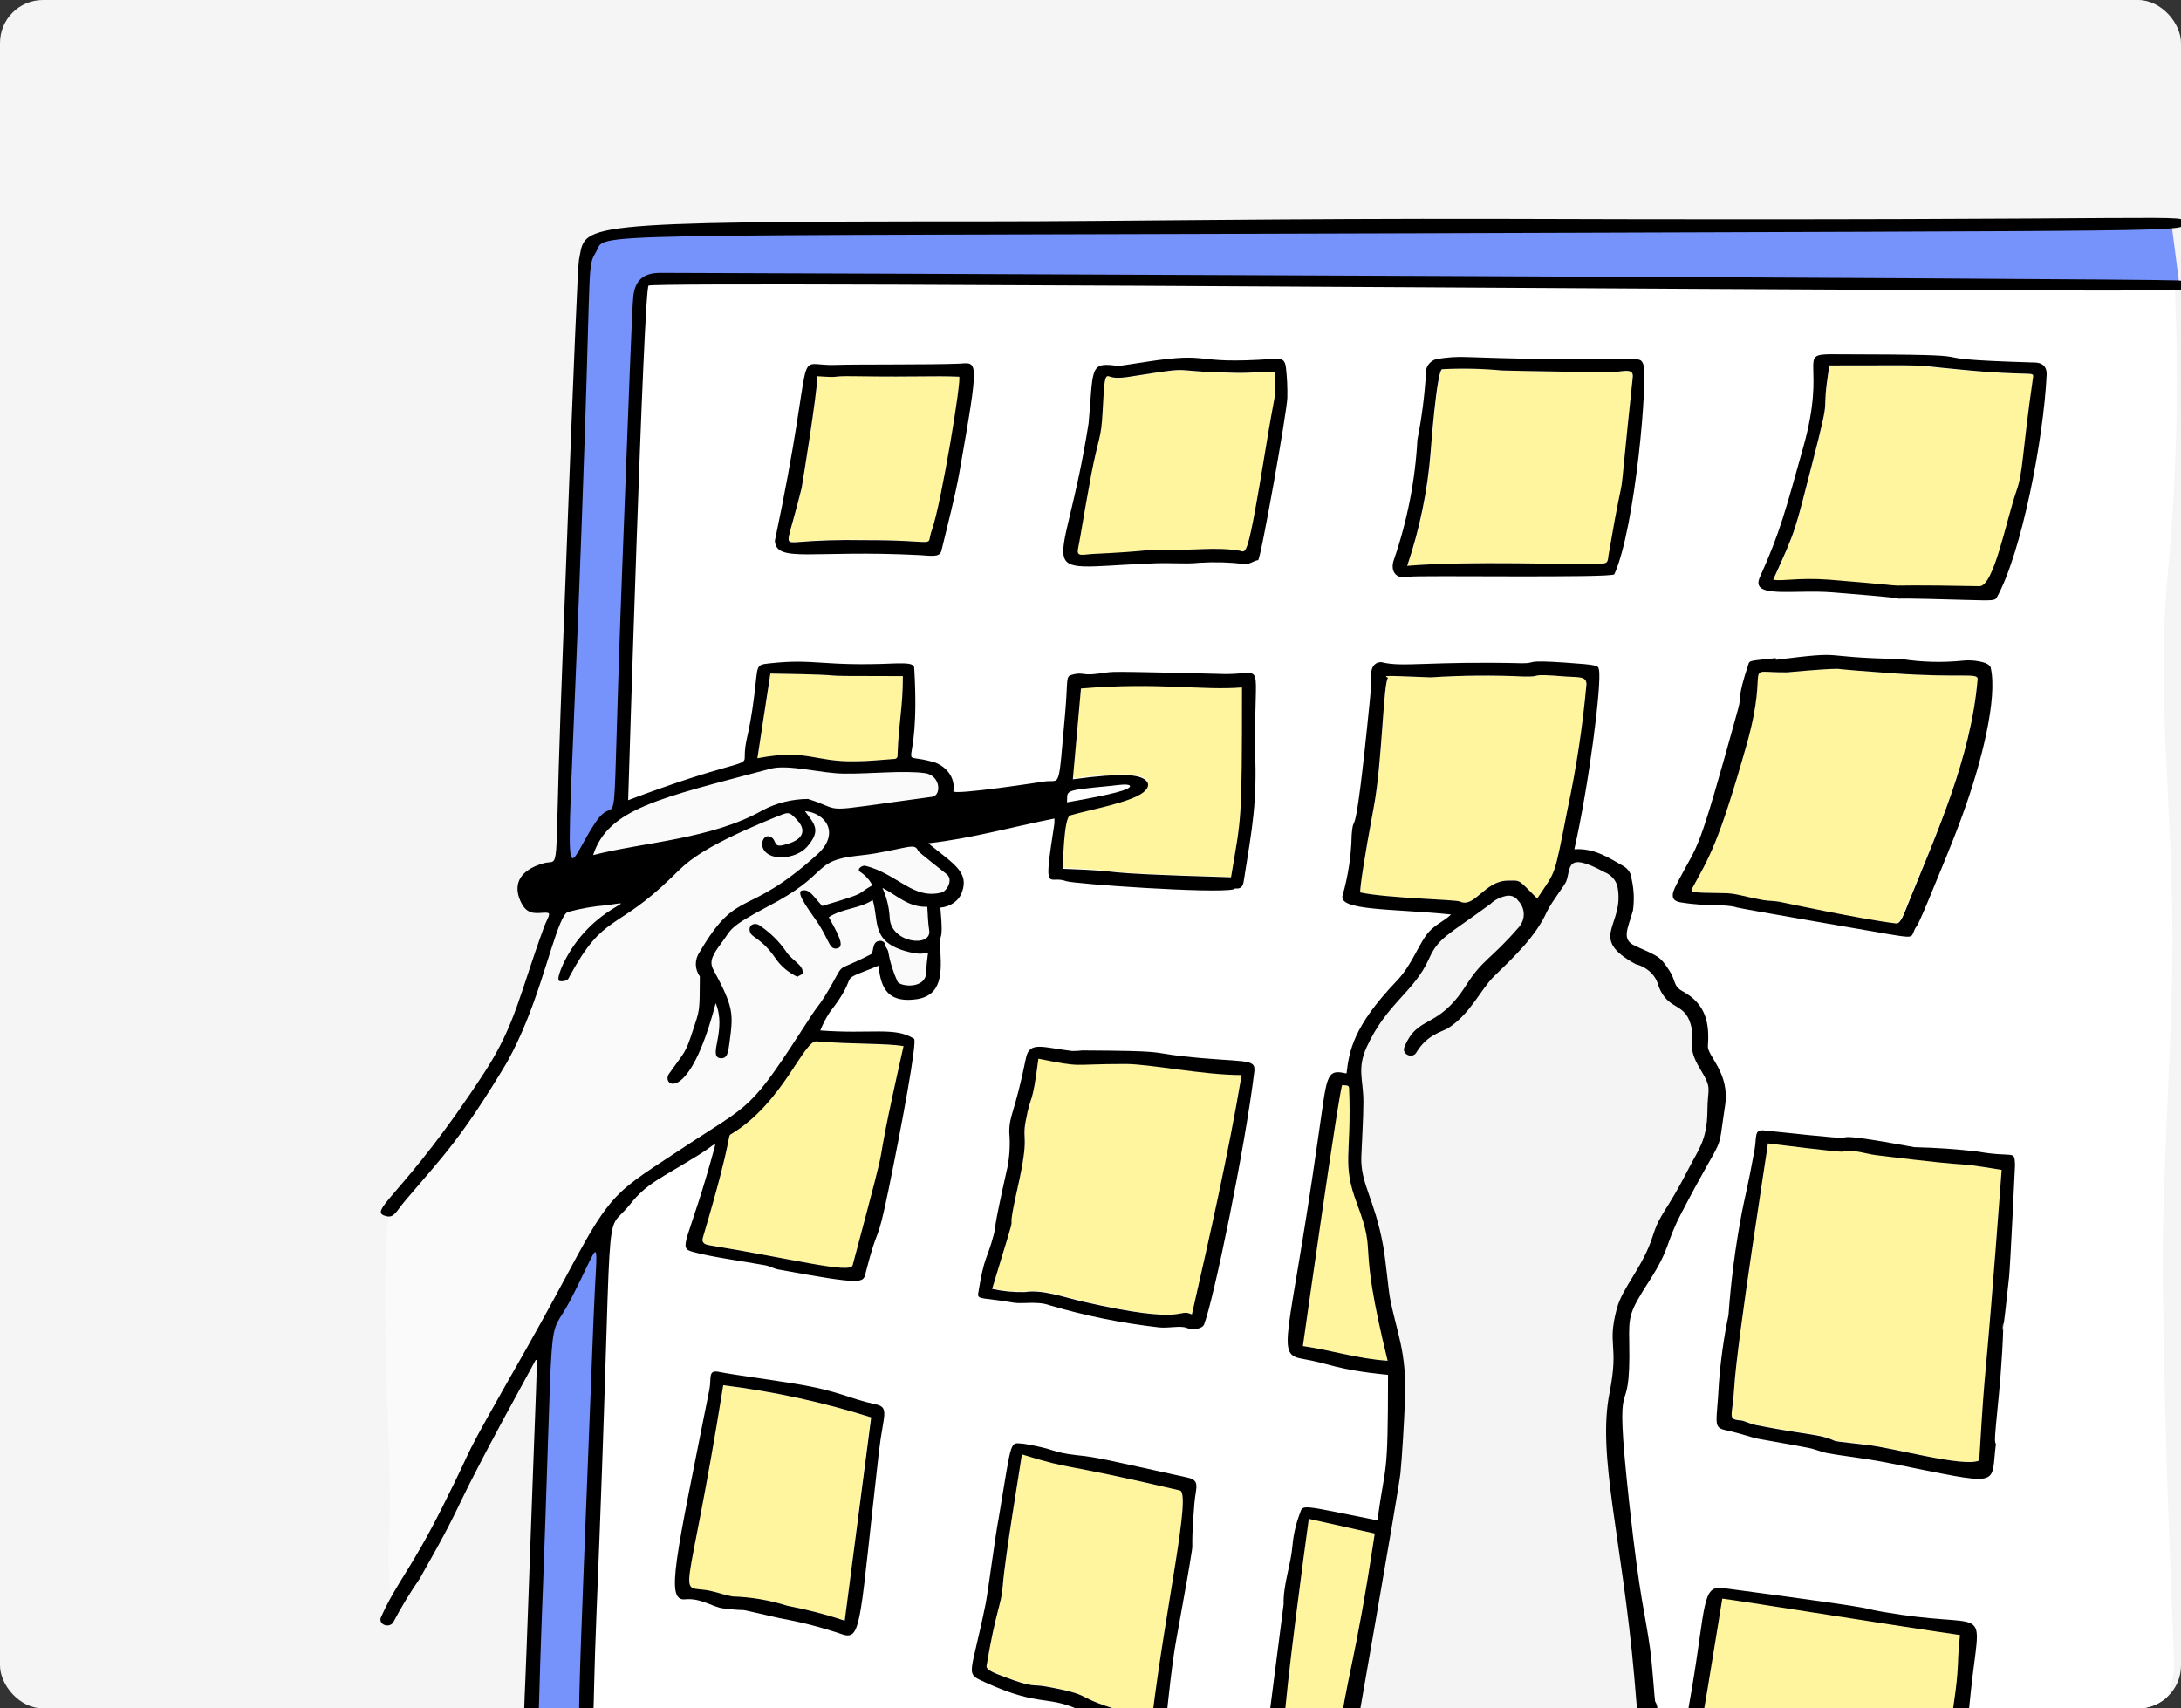 <svg width="457" height="358" viewBox="0 0 457 358" fill="none" xmlns="http://www.w3.org/2000/svg">
<rect x="0" y="0" width="457" height="358" fill="#333333" stroke="none"/>
<g clip-path="url(#clip0_334_12083)">
<rect width="457" height="358" rx="9" fill="#F5F5F5"/>
<path d="M455.845 59.701C455.345 60.721 457.665 83.8 454.145 121.133C451.905 145.042 455.085 167.082 455.205 196.699C455.205 218.29 452.865 247.994 453.205 269.238C453.565 302.42 454.865 330.255 455.525 347.867C456.005 360.669 443.765 368.229 426.545 367.987C388.105 367.45 317.645 366.257 254.285 364.994C231.865 364.579 215.625 361.257 196.725 360.894C180.865 360.582 161.585 363.229 150.425 363.022L122.945 362.485C122.945 362.485 132.945 100.252 132.945 99.387C133.945 91.21 134.145 82.975 133.545 74.769L134.225 61.223C134.225 61.223 133.005 58.663 141.005 58.213C149.005 57.763 231.925 57.763 231.925 57.763L455.845 59.701Z" fill="white"/>
<path d="M353.684 369.162C353.684 368.834 357.884 347.243 358.064 344.458C358.244 341.673 357.004 333.23 363.804 334.234C370.604 335.237 412.424 341.742 412.424 341.742L409.304 372.882C409.304 372.882 396.224 373.193 388.164 373.349C380.104 373.505 363.804 372.64 360.584 372.571C357.364 372.501 352.684 372.882 353.684 369.162Z" fill="#FFF59E"/>
<path d="M126.523 258.978C126.523 258.978 114.663 278.008 114.663 278.268C114.663 278.527 109.723 364.179 111.723 363.038C113.723 361.896 122.843 362.553 122.843 362.553L126.523 258.978Z" fill="#7693FB"/>
<path d="M126.283 172.721L130.123 169.157L134.223 61.223C134.223 61.223 134.923 58.212 140.223 58.091C145.523 57.97 456.643 59.614 456.643 59.614L455.003 46.829C447.003 48.697 129.003 45.41 124.803 50.099C121.883 53.368 122.183 60.237 122.183 60.237C122.183 60.237 117.623 184.797 118.183 183.637C118.743 182.478 124.363 173.932 126.283 172.721Z" fill="#7693FB"/>
<path d="M81.742 253.601L94.802 237.304C94.802 237.304 106.342 221.631 108.242 216.25C110.142 210.87 113.022 203.379 114.242 199.158C115.462 194.937 118.762 186.062 118.762 186.062C118.762 186.062 125.062 174.28 126.242 172.723C127.422 171.166 132.002 169.263 134.722 167.412C137.442 165.561 154.722 162.084 157.722 160.804C160.722 159.524 168.902 160.925 172.242 160.804C175.582 160.683 181.242 161.773 185.402 160.804C189.562 159.835 197.942 160.077 198.022 163.191C197.972 165.938 197.698 168.678 197.202 171.391C197.202 171.391 190.542 176.772 195.202 179.263C199.862 181.754 203.402 185.664 201.642 186.875C199.917 187.783 198.011 188.405 196.022 188.709C196.022 196.338 195.442 194.175 195.562 203.223C195.24 204.318 194.598 205.322 193.698 206.14C192.798 206.958 191.67 207.562 190.422 207.894C186.282 208.829 187.222 199.884 185.022 200.974C178.702 204.261 177.182 202.531 176.822 204.019C176.462 205.507 174.102 209.33 169.862 215.645C165.622 221.959 159.002 234.882 143.502 242.218C128.002 249.553 124.022 262.424 121.502 266.628C118.982 270.832 103.542 299.965 91.562 321.867L82.182 338.025C81.512 332.376 81.305 326.693 81.562 321.019C82.102 313.597 81.102 294.879 80.922 286.765C80.742 278.651 80.382 257.199 81.742 253.601Z" fill="#FAFAFA"/>
<path d="M287.184 257.025L284.884 246.645C285.078 238.561 284.737 230.475 283.864 222.425C283.864 222.425 287.164 210.315 293.264 207.685C293.264 207.685 296.584 202.806 298.744 198.81C300.904 194.814 304.964 193.309 307.264 191.44C309.564 189.572 315.944 184.313 318.244 186.562C319.744 188.032 321.146 189.574 322.444 191.181L326.244 185.991C326.244 185.991 328.644 179.071 332.424 179.071C336.204 179.071 339.764 181.856 340.084 183.673C340.404 185.489 341.464 188.863 340.484 191.613C339.504 194.364 337.324 198.758 343.824 200.263C350.324 201.768 347.624 204.087 348.604 205.92C349.584 207.754 356.344 210.297 356.224 213.238C356.104 216.179 354.584 218.428 356.224 220.954C356.224 220.954 361.004 232.459 359.724 235.919C358.444 239.379 350.064 253.807 349.224 256.679C348.384 259.55 341.024 271.211 340.424 273.719C339.824 276.228 339.324 286.556 338.804 290.241C338.284 293.926 337.364 300.621 338.044 303.233C338.724 305.845 341.124 326.986 342.044 331.207C342.964 335.428 346.624 366.759 346.284 367.278C345.944 367.797 325.244 369.319 317.404 369.994C309.564 370.668 294.164 370.686 289.144 370.616C284.124 370.547 280.864 370.703 282.064 369.509C283.264 368.316 282.564 361.465 283.344 358.057C284.124 354.649 287.724 339.909 288.044 334.823C288.364 329.736 291.104 314.841 291.784 309.547C292.464 304.254 292.984 294.963 292.904 290.76C292.942 285.706 292.216 280.669 290.744 275.778C288.824 269.636 287.784 259.672 287.184 257.025Z" fill="#F4F4F4"/>
<path d="M182.444 297.023C180.604 311.22 178.791 325.418 177.004 339.615C173.099 338.321 169.088 337.28 165.004 336.501C161.263 335.319 157.326 334.664 153.344 334.564C151.804 334.287 150.324 333.733 148.784 333.405C141.464 331.813 143.724 338.595 151.444 290.293C162.018 291.604 172.407 293.86 182.444 297.023V297.023Z" fill="#FFF59E"/>
<path d="M410.484 77.485C425.944 78.955 426.204 77.64 425.984 79.215C423.604 95.771 423.984 98.867 422.504 103.123C420.364 109.282 417.784 123.105 414.784 123.035C385.804 122.482 408.444 123.71 383.264 121.669C376.684 121.132 373.444 122.015 371.544 121.669C376.484 110.891 376.104 111.289 379.724 97.328C384.144 80.183 381.364 89.266 383.324 76.758C407.004 76.637 399.004 76.412 410.484 77.485Z" fill="#FFF59E"/>
<path d="M339.246 77.848C341.246 77.588 342.286 77.554 342.126 79.041C338.326 114.922 341.406 90.978 337.146 116.236C336.866 117.828 336.946 117.966 335.146 118.122C329.146 118.399 308.146 117.465 294.946 118.572C297.56 110.823 299.203 102.854 299.846 94.802C299.846 94.802 301.126 77.502 302.286 77.363C306.44 77.148 310.608 77.235 314.746 77.623C317.726 77.727 337.206 78.124 339.246 77.848Z" fill="#FFF59E"/>
<path d="M328.144 141.771C330.724 141.962 332.524 141.581 332.424 143.38C331.628 152.218 330.293 161.013 328.424 169.728C325.544 184.364 326.124 182.219 322.104 188.291C317.844 184.105 318.744 184.485 315.904 184.537C310.984 184.537 308.944 190.384 305.904 188.914C305.024 188.499 290.644 188.239 285.004 187.011C285.004 185.783 285.704 180.783 287.904 168.967C289.644 159.729 289.904 142.706 290.884 142.048C289.964 141.547 289.424 141.529 299.804 141.944C306.312 141.519 312.846 141.461 319.364 141.771C323.784 141.875 319.424 141.062 328.144 141.771Z" fill="#FFF59E"/>
<path d="M396.304 141.078C411.204 142.133 414.504 140.887 414.304 142.341C412.984 158.81 405.644 174.778 399.684 189.327C398.844 191.403 398.124 193.618 397.164 193.514C390.184 192.701 372.784 188.981 372.744 188.981C371.624 188.774 370.444 188.808 369.324 188.618C364.604 187.753 363.584 187.199 360.944 187.165C353.744 187.165 354.484 186.957 354.264 186.438C357.924 179.674 359.844 177.269 365.804 156.111C370.924 137.998 364.244 141.008 374.304 140.887C374.304 140.887 382.004 140.195 384.504 140.161C385.904 140.143 382.764 140.109 396.304 141.078Z" fill="#FFF59E"/>
<path d="M419.424 245.155C415.424 298.145 416.244 280.603 414.724 306.051C411.544 307.574 396.444 303.318 391.184 302.713C384.564 301.934 384.764 301.986 384.344 301.813C381.224 300.394 379.084 300.723 368.004 298.561C366.604 298.284 365.424 297.626 364.564 297.557C361.884 297.315 363.044 296.623 363.364 290.931C363.924 280.915 370.404 240.104 370.444 239.516C372.184 239.81 385.304 241.471 386.064 241.246C388.544 240.727 390.804 241.695 393.184 241.99C418.224 245.121 406.684 243.079 419.424 245.155Z" fill="#FFF59E"/>
<path d="M288.062 321.362C283.882 349.042 282.062 351.36 280.622 363.695L269.002 361.515C269.362 353.938 273.222 325.185 274.182 318.265L288.062 321.362Z" fill="#FFF59E"/>
<path d="M247.224 312.33C249.664 312.901 244.284 336.343 241.364 360.269C222.204 355.321 231.364 355.667 219.224 353.349C216.224 352.812 216.764 353.695 210.624 351.377C208.284 350.512 206.624 349.854 206.744 349.006C208.744 337.225 209.864 336.256 210.144 332.191C210.564 326.257 213.884 306.57 214.144 304.701C225.524 308.3 221.004 306.154 247.224 312.33Z" fill="#FFF59E"/>
<path d="M284.364 252.284C288.844 264.1 284.164 258.305 290.764 285.154C284.524 284.739 278.884 282.923 272.924 282.075C272.924 282.075 280.524 227.13 281.264 227.407C282.004 227.684 282.644 227.251 282.684 228.116C283.264 242.198 281.004 243.634 284.364 252.284Z" fill="#FFF59E"/>
<path d="M260.164 225.226C257.324 242.111 253.544 258.736 249.744 275.396C246.604 274.03 249.144 277.818 226.864 272.646C222.724 271.694 218.524 270.085 214.704 270.656C212.406 270.712 210.111 270.491 207.884 269.999C214.904 246.972 209.884 263.321 213.224 248.824C215.804 237.354 214.084 239.257 214.924 234.811C216.104 228.496 216.224 232.354 217.584 221.749C227.284 223.687 223.904 222.804 235.844 222.856C241.104 222.925 252.044 225.226 260.164 225.226Z" fill="#FFF59E"/>
<path d="M189.323 219.222C181.323 254.964 188.443 228.495 178.663 265.136C178.163 266.988 166.303 263.822 148.343 260.863C146.743 260.604 147.083 259.67 147.223 259.133C154.043 236.522 152.163 238.218 153.223 237.526C163.943 231.038 168.283 217.942 171.003 218.167C178.823 218.876 185.723 218.651 189.323 219.222Z" fill="#FFF59E"/>
<path d="M189.183 141.685C189.183 148.45 188.323 150.993 188.063 158.362C188.075 158.453 188.064 158.544 188.03 158.631C187.997 158.717 187.942 158.796 187.87 158.862C187.797 158.928 187.709 158.979 187.611 159.012C187.513 159.046 187.408 159.06 187.303 159.054C184.623 159.227 181.943 159.487 179.303 159.539C170.583 159.712 169.303 156.892 158.743 158.899C159.663 152.913 160.563 147.1 161.463 141.149C183.783 141.512 164.563 141.685 189.183 141.685Z" fill="#FFF59E"/>
<path d="M260.241 143.969C260.241 173.154 260.081 170.974 257.941 183.759C225.181 182.79 238.961 182.565 222.721 181.856C222.721 180.628 222.921 171.043 224.241 170.663C228.241 169.469 236.821 167.981 239.521 165.871C240.521 165.092 241.081 163.968 239.801 163.103C238.521 162.238 235.381 161.701 224.801 163.103C225.381 156.615 225.961 150.266 226.501 144.073C242.761 142.827 251.961 144.661 260.241 143.969Z" fill="#FFF59E"/>
<path d="M267.146 78.02C267.146 85.373 267.486 80.045 265.146 94.144C261.306 117.586 261.146 115.683 259.686 115.458C254.226 114.558 249.826 115.458 242.506 115.25C240.506 115.25 240.506 115.579 228.946 116.132C226.746 116.254 225.486 116.738 225.806 115.077C226.586 110.994 226.506 110.199 228.606 99.351C230.146 91.428 230.606 92.103 230.946 86.549C231.306 80.079 231.326 78.574 232.306 78.92C234.466 79.681 236.306 78.92 244.186 77.847C249.026 77.19 247.046 77.969 258.926 78.176C262.466 78.245 265.146 77.847 267.146 78.02Z" fill="#FFF59E"/>
<path d="M201.006 78.938C201.646 78.938 197.446 105.355 195.326 111.012C193.786 115.008 197.706 113.122 180.786 113.122C176.113 113.026 171.438 113.17 166.786 113.555C164.206 113.555 165.166 113.693 168.006 102.223C168.006 102.223 171.306 82.19 171.306 78.765C176.866 79.18 173.426 78.765 179.006 78.765C193.586 79.041 194.746 78.695 201.006 78.938Z" fill="#FFF59E"/>
<path d="M457.603 46.76C457.603 48.611 460.663 48.3 298.503 48.87C115.943 49.493 127.323 48.646 124.883 52.815C123.163 55.756 123.763 54.545 122.563 90.425C119.003 196.682 116.863 183.949 124.883 172.185C130.243 164.365 127.843 184.589 130.423 117.898C131.803 82.138 132.423 64.544 132.703 62.122C133.043 58.87 134.703 57.175 138.363 57.175C144.363 57.175 447.463 58.334 456.363 58.766C459.543 58.904 457.903 60.6 456.683 60.721C455.603 61.586 139.883 58.766 135.903 59.839C134.883 60.115 131.623 167.652 131.623 167.687C152.823 159.66 156.043 160.611 156.043 158.899C156.043 154.747 156.883 154.989 158.043 145.768C158.843 139.332 158.263 139.35 161.143 139.021C170.903 137.931 172.103 139.713 187.563 139.021C189.283 139.021 191.563 138.831 191.563 139.99C193.003 163.985 187.003 156.996 196.023 159.833C197.308 160.341 198.367 161.195 199.041 162.269C199.716 163.342 199.969 164.575 199.763 165.784C199.563 166.753 218.783 163.777 218.903 163.76C222.343 163.275 221.683 166.165 223.203 149.332C223.823 142.256 223.203 141.737 224.683 141.391C225.322 141.187 226.007 141.116 226.683 141.183C228.983 141.616 231.143 140.855 233.363 140.803C236.483 140.699 256.803 141.253 256.843 141.253C265.283 141.253 262.743 137.793 263.003 157.393C263.363 168.292 262.503 172.79 260.603 184.693C260.443 185.592 260.163 186.319 258.843 186.181C258.723 186.181 258.583 186.336 258.443 186.371C254.443 187.288 225.063 185.246 223.343 184.641C219.683 183.24 218.523 188.101 220.943 172.531C220.943 172.202 220.943 171.856 220.943 171.528C212.143 173.258 203.643 175.697 194.523 176.718C199.723 181.008 203.103 182.686 201.583 186.907C201.296 187.786 200.709 188.569 199.899 189.156C199.089 189.742 198.094 190.104 197.043 190.194C197.823 198.74 196.683 194.26 197.043 199.311C197.383 204.865 197.043 209.12 191.043 209.501C186.323 209.812 184.843 207.321 184.263 203.74C184.023 202.149 185.023 202.01 182.663 202.944C175.023 205.92 180.523 203.602 173.883 212.096C173.076 213.318 172.406 214.604 171.883 215.937C182.563 216.75 187.463 215.106 191.523 217.667C192.243 218.116 188.943 235.884 186.223 249.101C183.583 262.007 184.223 255.606 181.343 266.885C180.843 268.823 180.963 269.324 163.063 266.02C162.143 265.847 161.303 265.328 160.403 265.155C155.923 264.325 149.083 263.425 145.243 262.353C141.763 261.436 144.283 260.623 149.783 240.26C150.083 239.119 149.263 240.26 146.443 241.99C138.123 247.18 135.643 247.855 132.023 252.37C126.023 259.965 128.803 245.191 124.983 338.213C123.963 362.883 124.983 363.679 122.463 363.627C120.723 363.627 120.783 367.969 124.363 276.452C125.103 257.422 126.363 259.29 119.463 272.542C114.323 282.386 116.263 268.529 113.463 340.652C112.643 362.969 113.203 362.641 111.563 362.831C109.163 363.108 109.723 362.831 110.363 344.874C112.643 280.691 112.723 285.137 112.243 284.998C91.163 323.422 99.883 309.755 87.944 330.826C85.92 333.744 84.091 336.759 82.463 339.857C82.32 340.159 82.044 340.401 81.695 340.527C81.346 340.654 80.954 340.655 80.603 340.531C80.253 340.407 79.975 340.168 79.828 339.867C79.682 339.565 79.68 339.225 79.823 338.922C83.183 331.449 85.963 329.234 92.743 315.723C100.863 299.565 94.743 309.945 110.163 282.853C119.683 266.107 123.183 257.889 127.823 252.249C131.003 248.374 134.503 246.194 141.823 241.385C158.283 230.434 156.483 233.773 170.163 212.58C170.983 211.318 171.983 210.158 172.763 208.878C177.883 200.557 173.843 204.467 182.523 199.951C183.123 199.64 182.643 197.27 184.283 197.166C184.425 197.147 184.569 197.153 184.708 197.184C184.846 197.215 184.976 197.27 185.088 197.346C185.201 197.423 185.294 197.518 185.362 197.627C185.43 197.736 185.472 197.856 185.483 197.979C185.483 198.429 185.963 198.844 186.083 199.294C186.465 201.504 187.136 203.669 188.083 205.747C188.763 206.785 193.923 207.304 194.083 203.792C194.303 197.183 195.683 200.661 191.063 199.64C182.283 197.72 184.283 193.239 182.863 188.603C180.063 190.454 176.503 190.333 173.663 192.201C175.263 195.159 177.163 198.256 175.523 198.706C173.883 199.156 173.863 197.426 171.703 193.914C170.363 191.751 166.443 186.994 168.043 186.613C169.643 186.233 170.383 187.807 172.283 189.848C182.423 186.838 179.023 187.617 182.783 185.523C182.221 184.391 181.325 183.406 180.183 182.669C179.443 182.063 180.743 181.285 181.303 181.423C188.123 183.153 191.303 188.585 197.303 187.028C198.383 186.752 199.863 184.312 198.283 183.119C197.723 182.686 192.503 178.569 192.403 178.344C191.683 176.614 190.623 177.6 183.203 178.863C181.503 179.157 179.763 179.278 178.063 179.537C170.423 180.714 173.423 183.447 160.963 189.917C152.443 194.433 153.363 194.692 151.323 197.391C149.283 200.09 148.543 201.474 149.483 203.204C153.663 210.954 153.703 212.286 152.883 218.289C152.583 220.538 152.443 221.94 150.883 221.749C148.283 221.334 152.343 215.937 149.963 210.21C144.363 231.714 138.483 227.51 140.163 225.036C143.523 220.279 143.563 220.884 145.103 216.179C146.643 211.473 146.603 212.286 146.643 204.622C146.092 203.841 145.801 202.943 145.801 202.027C145.801 201.112 146.092 200.214 146.643 199.432C154.743 185.696 156.143 192.72 171.283 179.018C176.043 174.711 173.103 170.368 168.663 169.971C170.663 172.721 172.123 173.95 169.163 177.392C166.723 180.247 160.303 180.697 159.683 177.098C159.583 176.51 160.083 174.763 161.443 175.368C162.803 175.974 161.963 177.634 164.083 177.098C168.463 176.112 169.003 174.001 167.083 171.908C165.163 169.815 165.243 170.178 162.123 171.389C146.123 177.963 143.823 180.852 140.743 183.845C129.043 195.263 126.603 191.18 119.343 204.605C119.183 204.882 119.083 205.73 117.343 205.609C116.283 205.522 118.063 201.854 118.403 201.197C124.403 189.571 135.343 188.482 127.143 189.693C124.393 189.908 121.678 190.378 119.043 191.094C117.043 191.596 114.483 203.809 110.323 213.964C109.165 216.855 107.83 219.69 106.323 222.459C96.603 238.721 92.564 242.561 85.064 251.419C83.064 253.737 82.644 255.225 81.064 254.879C76.484 253.91 84.603 250.779 101.543 224.673C108.003 214.726 108.903 208.221 113.883 194.571C114.763 192.132 115.723 191.267 114.403 191.25C112.703 191.25 110.783 191.907 109.403 189.52C107.403 185.921 108.283 182.461 114.003 180.87C117.423 179.953 116.183 184.814 117.443 149.557C117.443 149.557 120.843 56.725 121.303 54.528C122.883 47.002 118.223 46.379 207.503 46.379C234.003 46.379 268.963 45.757 314.563 45.86C461.743 46.345 457.623 44.597 457.603 46.76ZM257.943 183.845C260.083 170.974 260.243 173.154 260.243 144.055C251.963 144.747 242.763 142.913 226.503 144.28C225.963 150.456 225.383 156.805 224.803 163.31C235.383 161.891 238.463 162.393 239.803 163.31C241.143 164.227 240.523 165.3 239.523 166.078C236.823 168.189 228.343 169.676 224.243 170.87C222.923 171.251 222.723 180.835 222.723 182.063C239.003 182.651 225.183 182.876 257.943 183.845ZM236.803 164.815C236.803 164.071 234.003 164.556 232.803 164.677C222.483 165.663 223.743 165.611 223.583 168.137C233.523 166.407 236.703 165.473 236.803 164.746V164.815ZM195.323 166.978C197.323 166.701 197.103 162.462 193.803 162.013C189.243 161.407 182.443 162.186 176.903 162.116C172.203 162.116 165.203 160.092 161.443 161.096C138.323 167.237 127.443 169.4 124.283 179.191C134.663 176.493 149.203 175.87 159.923 169.728C162.755 168.248 165.995 167.453 169.303 167.427C177.663 170.057 170.083 170.351 195.323 166.978ZM186.423 192.305C186.623 197.651 195.263 198.619 194.703 194.969C194.443 193.377 194.423 191.751 194.303 190.021C190.303 190.16 188.023 187.651 184.903 186.06C185.797 188.057 186.31 190.166 186.423 192.305ZM188.063 158.362C188.323 150.992 189.183 148.449 189.183 141.685C164.563 141.685 183.783 141.512 161.423 141.149C160.523 147.1 159.623 152.913 158.703 158.899C169.283 156.892 170.543 159.712 179.263 159.539C181.943 159.539 184.623 159.227 187.263 159.054C187.372 159.065 187.481 159.055 187.584 159.024C187.687 158.993 187.781 158.943 187.858 158.876C187.935 158.81 187.993 158.729 188.029 158.64C188.064 158.551 188.076 158.456 188.063 158.362ZM178.663 265.138C188.423 228.479 181.263 254.965 189.323 219.224C185.723 218.584 178.823 218.878 171.103 218.22C168.383 217.995 164.043 231.091 153.323 237.579C152.163 238.271 154.043 236.576 147.323 259.187C147.183 259.671 146.843 260.605 148.443 260.917C166.303 263.823 178.163 266.989 178.663 265.138Z" fill="#000001"/>
<path d="M426.184 75.96C427.024 75.96 428.964 76.098 428.844 78.572C428.204 92.153 423.544 115.975 418.404 125.196C418.024 125.853 417.784 125.888 411.764 125.715C385.244 124.936 410.824 126.268 384.004 124.14C375.844 123.483 366.704 125.542 368.744 120.975C373.024 111.46 374.084 107.135 377.884 93.606C382.824 75.96 376.484 74.23 383.744 74.23C424.184 74.282 395.824 75.06 426.184 75.96ZM425.984 79.143C426.204 77.638 425.984 78.953 410.484 77.413C398.984 76.341 406.964 76.566 383.324 76.566C381.324 89.073 384.144 80.025 379.724 97.135C376.104 111.165 376.484 110.698 371.544 121.476C373.444 121.874 376.684 120.992 383.264 121.476C408.444 123.518 385.804 122.289 414.784 122.843C417.784 122.843 420.364 109.089 422.504 102.931C423.964 98.796 423.604 95.699 425.984 79.143Z" fill="#000001"/>
<path d="M422.222 244.119C422.222 244.516 421.202 265.519 420.982 267.56C420.282 274.169 419.922 277.092 419.762 278.2C419.862 274.999 419.402 280.5 419.762 278.2C419.302 292.282 417.422 302.42 418.222 302.523C417.022 311.71 420.222 311.416 395.642 306.554C390.342 305.516 386.442 305.17 382.902 304.513C381.562 304.271 380.322 303.665 378.902 303.406C375.362 302.714 371.782 302.143 368.202 301.468C367.102 301.26 365.162 300.499 361.742 299.738C358.802 299.115 359.742 298.458 360.182 289.756C360.54 285.004 361.207 280.274 362.182 275.587C362.698 268.348 363.639 261.136 365.002 253.98C365.482 251.402 366.282 248.513 367.642 240.935C368.122 238.219 367.502 236.662 369.642 236.887C385.942 238.617 385.642 238.513 386.762 238.306C388.502 237.977 401.082 240.399 401.122 240.399C405.565 240.491 409.999 240.797 414.402 241.316C422.102 242.683 422.082 240.832 422.222 244.119ZM414.722 306.053C416.242 280.604 415.462 298.146 419.422 245.157C406.682 243.081 418.222 245.157 393.182 242.077C390.802 241.783 388.542 240.814 386.062 241.333C385.302 241.472 372.182 239.811 370.442 239.603C370.442 240.191 363.922 281.002 363.362 291.019C363.042 296.711 361.882 297.403 364.562 297.645C365.422 297.645 366.562 298.371 368.002 298.648C379.082 300.811 381.222 300.482 384.342 301.901C384.762 302.074 384.562 302.022 391.182 302.8C396.442 303.319 411.542 307.575 414.722 306.053V306.053Z" fill="#000001"/>
<path d="M417.124 139.902C418.604 146.251 415.244 159.849 411.124 171.042C409.124 176.561 406.524 182.651 405.384 185.471C400.804 196.716 401.804 193.273 401.084 195.037C400.464 196.525 400.924 196.629 395.084 195.643C395.084 195.643 364.944 190.453 363.984 190.176C361.484 189.346 357.984 190.072 352.104 189.086C349.364 188.619 350.784 186.353 351.644 184.657C356.124 176.007 355.444 180.281 364.164 148.691C365.124 145.231 363.784 146.961 366.404 139.037C366.624 138.38 367.044 138.449 372.104 137.913V138.259C388.104 136.269 379.684 137.757 398.464 138.103C402.727 138.768 407.082 138.879 411.384 138.432C413.104 138.224 416.804 138.605 417.124 139.902ZM414.384 142.342C414.504 140.888 411.204 142.134 396.384 141.079C382.844 140.11 385.984 140.145 384.664 140.162C382.164 140.162 374.464 140.888 374.464 140.888C364.464 141.01 371.084 137.999 365.964 156.112C359.964 177.27 358.084 179.675 354.424 186.439C354.644 186.958 353.904 187.079 361.104 187.166C363.744 187.166 364.764 187.754 369.484 188.619C370.604 188.809 371.784 188.775 372.904 188.982C372.904 188.982 390.344 192.702 397.324 193.515C398.284 193.619 399.004 191.404 399.844 189.328C405.724 174.779 413.004 158.811 414.384 142.342V142.342Z" fill="#000001"/>
<path d="M398.384 338.386C417.084 341.137 414.944 335.999 412.984 354.268C411.164 371.222 411.404 374.751 408.644 374.318C405.884 373.886 409.444 359.959 410.144 350.669C410.424 346.984 410.144 348.109 410.684 342.625C398.584 340.895 365.224 335.549 360.884 334.996C359.524 343.178 356.024 365.738 354.884 369.284C354.766 369.542 354.548 369.757 354.269 369.893C353.989 370.029 353.664 370.078 353.348 370.031C353.032 369.984 352.743 369.845 352.532 369.637C352.32 369.428 352.197 369.163 352.184 368.886C352.344 366.827 354.184 355.427 354.484 354.025C357.444 336.449 356.624 332.21 360.984 332.781C403.004 338.369 384.484 336.293 398.384 338.386Z" fill="#000001"/>
<path d="M398.025 125.44C398.466 125.544 396.903 125.44 398.025 125.44V125.44Z" fill="#000001"/>
<path d="M357.863 219.19C357.703 221.249 362.543 224.882 361.463 231.698C359.683 243.168 361.903 235.815 352.323 254.188C348.823 260.918 350.123 261.35 345.583 268.426C341.403 274.948 341.263 275.692 341.383 281.314C341.763 300.586 337.923 283.183 341.383 314.98C343.663 335.74 344.663 337.643 345.763 345.566C346.223 348.905 346.723 356.414 346.803 356.535C347.643 357.78 347.143 359.199 347.483 360.531C350.203 371.049 344.003 369.267 343.743 367.209C343.483 365.15 343.903 368.264 342.463 351.639C339.883 322.229 334.583 305.015 337.283 291.746C339.283 281.522 336.683 282.127 338.783 274.239C339.983 269.689 344.243 265.589 346.323 258.997C347.903 254.015 349.043 254.292 353.943 244.673C355.943 240.798 357.663 238.912 357.763 232.926C357.763 227.736 358.923 228.394 356.183 223.896C353.443 219.398 355.043 218.411 354.523 215.713C353.323 209.606 349.683 212.253 347.503 206.596C347.26 205.528 346.685 204.538 345.839 203.734C344.993 202.929 343.908 202.339 342.703 202.028C332.543 196.423 340.443 194.088 338.943 185.922C338.814 185.236 338.493 184.587 338.009 184.033C337.524 183.478 336.891 183.034 336.163 182.739C327.883 178.258 329.223 182.047 328.163 184.746C327.863 185.507 325.183 188.915 324.163 190.974C321.863 196.164 317.243 200.523 313.103 204.537C310.243 207.322 308.163 212.408 303.483 215.419C302.263 216.214 299.063 216.716 296.743 220.609C295.963 221.889 293.603 220.989 294.303 219.346C297.143 212.529 301.203 215.886 307.183 206.492C310.703 200.973 312.283 201.163 318.183 194.382C318.918 193.564 319.307 192.553 319.285 191.518C319.263 190.482 318.832 189.484 318.063 188.69C317.849 188.349 317.52 188.072 317.12 187.896C316.72 187.72 316.268 187.653 315.823 187.704C314.462 187.93 313.224 188.538 312.303 189.434C303.203 196.112 301.403 196.458 299.383 201.008C296.263 207.928 290.543 210.246 286.323 219.519C284.323 224.034 285.683 226.283 285.683 230.885C285.683 234.345 285.343 239.535 285.243 242.458C285.083 248.167 288.003 251.108 289.823 261.056C290.343 263.945 290.963 270.554 291.243 271.955C292.643 279.256 294.783 283.2 294.403 293.165C294.203 298.268 293.783 305.275 293.443 308.735C293.103 312.195 283.783 365.167 283.443 367.243C282.983 369.804 283.023 371.897 280.103 371.361C278.503 371.067 279.063 369.129 279.763 367.174C280.063 366.275 280.623 366.672 269.203 364.112C267.203 363.697 265.203 363.541 265.663 361.88C265.663 361.88 268.963 336.224 268.963 336.19C268.863 331.986 270.483 328.007 270.823 323.872C271.021 321.632 271.525 319.419 272.323 317.281C273.103 315.188 271.983 315.291 288.623 318.596C290.323 306.019 290.843 310.724 290.843 288.113C279.963 287.041 278.283 285.657 273.203 284.809C267.023 283.805 270.083 281.678 276.143 238.791C278.143 225.401 277.643 223.93 282.143 224.951C282.723 220.263 283.463 215.194 292.643 205.575C295.983 202.115 297.323 197.53 299.483 195.195C300.923 193.638 302.803 192.894 304.043 191.631C292.043 190.385 280.203 190.904 281.343 187.583C282.508 183.464 283.138 179.245 283.223 175.006C283.743 168.864 283.663 180.697 287.063 146.478C287.323 143.831 287.363 141.721 287.363 141.686C287.083 139.402 288.623 138.537 289.643 138.797C293.923 139.869 299.643 138.52 319.003 138.987C322.263 138.987 319.003 138.243 327.943 138.849C334.963 139.333 334.863 139.454 335.043 140.354C335.643 143.399 332.923 164.574 329.883 177.964C334.043 177.705 337.003 179.694 340.063 181.424C340.603 181.727 341.051 182.139 341.368 182.624C341.685 183.109 341.861 183.653 341.883 184.209C342.376 186.38 342.47 188.604 342.163 190.801C341.123 194.555 339.623 196.89 342.643 198.222C347.763 200.506 347.863 200.454 349.803 203.412C351.203 205.523 350.523 206.63 352.623 207.755C357.483 210.419 358.223 214.45 357.863 219.19ZM332.423 143.381C332.423 141.651 330.723 141.963 328.143 141.772C319.423 141.063 323.783 141.876 319.343 141.772C312.826 141.462 306.292 141.52 299.783 141.945C289.403 141.53 289.943 141.548 290.863 142.049C289.863 142.707 289.623 159.73 287.883 168.968C285.683 180.784 285.003 185.784 285.003 187.012C290.643 188.24 305.003 188.5 305.903 188.915C308.983 190.385 311.023 184.607 315.903 184.538C318.743 184.538 317.903 184.106 322.103 188.292C326.103 182.22 325.543 184.365 328.423 169.729C330.293 161.014 331.628 152.219 332.423 143.381V143.381ZM290.763 285.155C284.163 258.305 288.763 264.101 284.363 252.285C281.083 243.635 283.263 242.199 282.683 228.065C282.683 227.2 281.763 227.563 281.263 227.356C280.763 227.148 273.003 282.041 273.003 282.075C278.883 282.923 284.523 284.74 290.763 285.155V285.155ZM280.623 363.697C282.123 351.362 283.883 349.113 288.063 321.364L274.243 318.284C273.283 325.204 269.423 353.94 269.063 361.534L280.623 363.697Z" fill="#000001"/>
<path d="M344.263 76.154C345.443 78.611 342.643 110.754 338.263 120.338C337.883 121.169 296.843 120.511 295.363 120.857C292.123 121.584 291.363 119.318 292.043 117.397C294.873 109.177 296.538 100.69 297.003 92.122C297.927 87.457 298.528 82.749 298.803 78.022C298.778 77.445 298.955 76.875 299.312 76.387C299.669 75.899 300.189 75.516 300.803 75.289C303.022 74.868 305.296 74.711 307.563 74.822C343.163 76.068 343.343 74.216 344.263 76.154ZM342.123 79.043C342.283 77.555 341.163 77.59 339.243 77.85C337.323 78.109 317.723 77.728 314.663 77.625C310.526 77.237 306.358 77.15 302.203 77.365C301.043 77.365 299.763 94.769 299.763 94.803C299.12 102.856 297.477 110.825 294.863 118.574C308.063 117.467 329.043 118.401 335.063 118.124C336.943 118.124 336.863 117.83 337.063 116.238C341.403 90.98 338.323 114.854 342.123 79.043V79.043Z" fill="#000001"/>
<path d="M269.464 77.138C269.697 79.213 269.791 81.299 269.744 83.383C269.624 86.567 264.144 117.309 263.624 117.378C262.624 117.516 261.924 118.295 260.744 118.191C257.624 117.819 254.466 117.732 251.324 117.932C247.704 118.278 246.204 117.828 240.404 118.105C215.304 119.229 222.844 122.205 228.104 88.695C229.104 77.64 228.244 75.893 233.524 76.585C234.604 76.74 233.524 76.827 240.124 75.823C254.644 73.592 248.984 76.463 266.824 75.201C268.724 75.062 269.284 75.408 269.464 77.138ZM265.184 94.092C267.464 79.993 267.184 85.321 267.184 77.969C265.184 77.796 262.504 78.194 259.004 78.124C247.124 77.917 249.004 77.138 244.264 77.796C236.404 78.868 234.544 79.629 232.384 78.868C231.404 78.522 231.384 80.027 231.024 86.498C230.724 92.051 230.224 91.376 228.684 99.299C226.684 110.147 226.684 110.942 225.884 115.025C225.564 116.755 226.824 116.202 229.024 116.08C240.684 115.527 240.564 115.112 242.584 115.198C249.904 115.475 254.304 114.506 259.764 115.406C261.144 115.683 261.344 117.586 265.184 94.092Z" fill="#000001"/>
<path d="M247.604 221.318C260.624 222.771 263.204 221.612 262.824 224.57C260.824 240.936 254.284 272.439 252.304 277.542C251.944 278.477 249.904 278.805 248.644 278.269C247.384 277.733 244.864 278.373 242.884 278.165C235.058 277.279 227.353 275.72 219.884 273.512C217.384 272.595 214.244 273.304 212.364 272.975C206.144 271.885 204.744 272.404 204.964 271.072C206.284 262.855 206.804 264.152 208.204 258.807C208.924 256.021 207.644 259.948 211.144 244.396C211.571 242.039 211.685 239.647 211.484 237.268C211.484 233.531 212.544 233.652 214.984 221.698C215.724 218.1 218.544 219.518 224.664 220.245C225.38 220.247 226.095 220.207 226.804 220.124C245.004 220.228 240.644 220.522 247.604 221.318ZM249.744 275.449C253.544 258.737 257.324 242.112 260.164 225.279C252.044 225.279 241.104 222.978 235.844 222.961C223.844 222.961 227.284 223.791 217.584 221.854C216.224 232.459 216.104 228.601 214.924 234.915C214.084 239.361 215.804 237.458 213.224 248.928C209.964 263.426 214.904 247.077 207.884 270.104C210.111 270.595 212.407 270.817 214.704 270.761C218.524 270.19 222.704 271.799 226.864 272.75C249.144 277.871 246.604 274.013 249.744 275.449V275.449Z" fill="#000001"/>
<path d="M248.844 309.635C251.584 310.241 250.544 311.659 250.264 315.119C249.544 324.288 250.004 323.198 249.744 324.928C248.644 332.16 246.444 343.284 245.964 346.744C243.704 362.625 244.984 364.13 241.484 363.265C228.684 360.117 230.244 360.393 227.484 358.975C219.484 354.84 218.564 358.075 206.424 352.539C202.024 350.532 203.424 351.484 206.544 336C207.084 333.25 208.544 321.78 209.264 318.13C212.184 300.691 211.484 302.421 214.604 302.56C221.564 303.753 220.064 304.29 225.624 304.947C229.984 305.362 232.064 305.968 248.844 309.635ZM241.364 360.272C244.284 336.346 249.664 312.905 247.224 312.334C220.904 306.158 225.524 308.303 214.124 304.774C213.884 306.642 210.564 326.33 210.124 332.264C209.844 336.329 208.684 337.298 206.724 349.079C206.584 349.927 208.264 350.584 210.604 351.449C216.744 353.768 216.204 352.885 219.204 353.422C231.464 355.671 222.204 355.325 241.364 360.272Z" fill="#000001"/>
<path d="M200.845 76.205C204.845 76.032 205.385 74.371 200.985 99.249C200.145 103.92 198.565 110.061 197.265 115.39C196.905 116.878 195.085 116.445 192.705 116.324C170.105 115.165 162.705 118.054 162.365 113.331C171.485 70.081 165.525 76.828 175.085 76.465C179.305 76.309 195.385 76.448 200.845 76.205ZM195.285 111.013C197.285 105.356 201.605 78.956 200.965 78.939C194.745 78.697 193.585 79.043 178.965 78.835C173.385 78.748 176.825 79.216 171.265 78.835C171.265 82.295 167.985 102.259 167.965 102.294C165.125 113.764 164.165 113.694 166.745 113.625C171.398 113.24 176.073 113.096 180.745 113.193C197.705 113.124 193.785 115.009 195.285 111.013Z" fill="#000001"/>
<path d="M183.345 294.253C186.545 294.893 185.045 296.45 184.165 304.27C180.165 339.198 180.625 343.714 176.705 342.554C172.376 341.069 167.906 339.911 163.345 339.094C151.345 336.378 159.105 337.97 151.565 337.053C149.265 336.776 146.885 334.821 143.565 335.15C139.325 335.565 141.565 326.846 148.645 291.173C149.105 288.769 148.285 287.004 150.645 287.489C153.845 288.129 160.885 289.028 166.645 289.98C175.985 291.502 177.705 293.042 183.345 294.253ZM177.005 339.613C178.845 325.393 180.692 311.195 182.545 297.021C172.509 293.852 162.12 291.591 151.545 290.274C143.825 338.541 141.545 331.794 148.885 333.386C150.425 333.714 151.905 334.268 153.445 334.545C157.381 334.664 161.269 335.324 164.965 336.499C169.063 337.277 173.087 338.318 177.005 339.613V339.613Z" fill="#000001"/>
<path d="M164.764 199.466C166.024 201.352 168.344 202.182 168.204 203.912C168.204 204.172 167.544 204.379 167.064 204.691C165.258 203.817 163.737 202.561 162.644 201.041C159.644 196.577 157.584 196.577 157.164 195.332C156.644 193.775 158.184 193.221 159.164 193.93C161.422 195.45 163.323 197.329 164.764 199.466V199.466Z" fill="#000001"/>
</g>
<defs>
<clipPath id="clip0_334_12083">
<rect width="457" height="358" rx="9" fill="white"/>
</clipPath>
</defs>
</svg>
